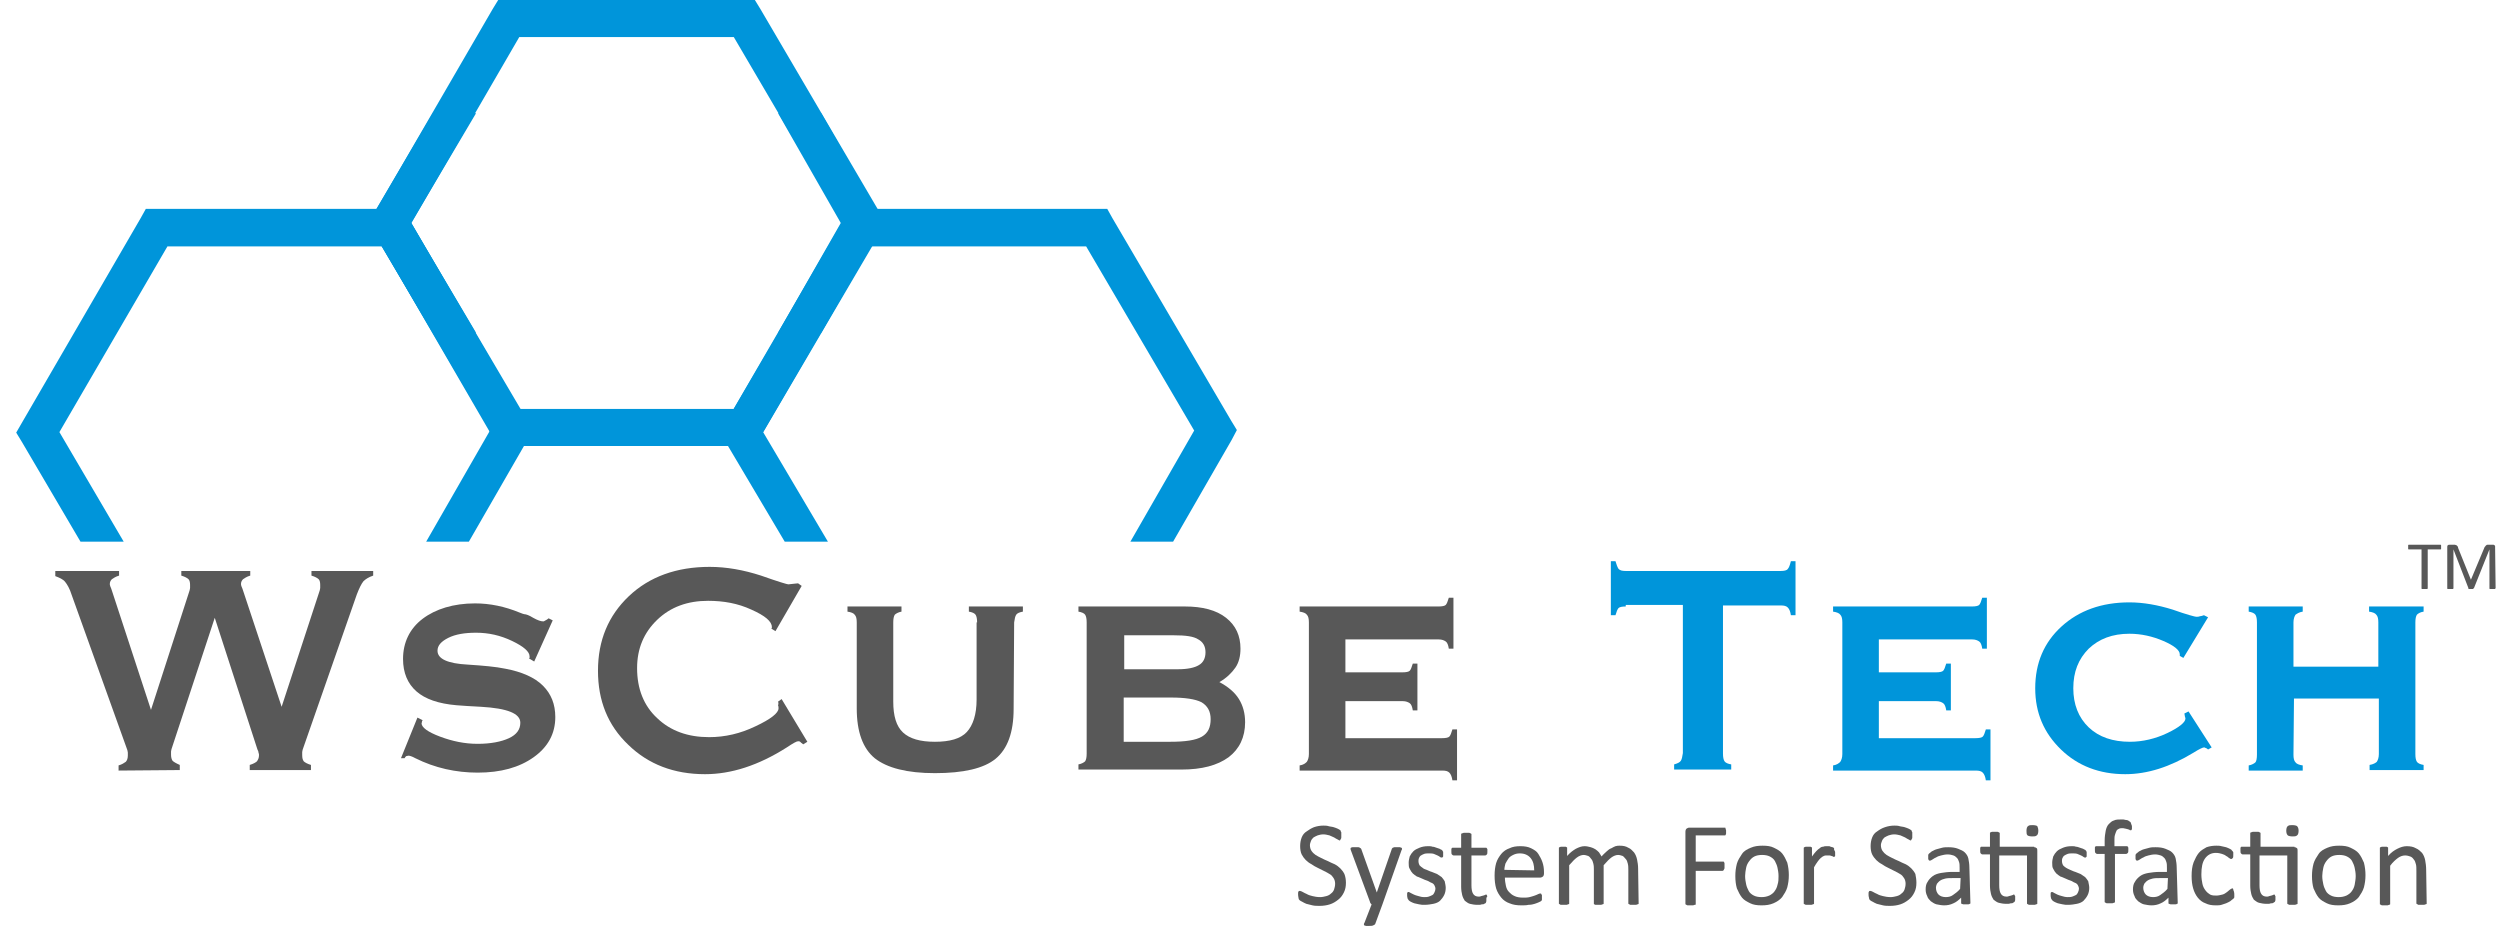 <svg width="135" height="50" viewBox="0 0 135 50" fill="none" xmlns="http://www.w3.org/2000/svg">
<g clip-path="url(#clip0_143_651)">
<path d="M6.403 41.611V41.333C6.597 41.278 6.708 41.194 6.791 41.139C6.847 41.083 6.903 40.972 6.903 40.806C6.903 40.75 6.903 40.694 6.903 40.639C6.903 40.583 6.875 40.528 6.875 40.5L3.875 32.139C3.764 31.778 3.625 31.555 3.514 31.417C3.403 31.278 3.208 31.194 2.986 31.111V30.833H6.43V31.083C6.236 31.139 6.125 31.222 6.041 31.278C5.986 31.333 5.93 31.417 5.93 31.528C5.93 31.555 5.93 31.611 5.958 31.667C5.986 31.722 6.014 31.805 6.041 31.889L8.153 38.333L10.236 31.889C10.236 31.861 10.264 31.805 10.264 31.75C10.264 31.694 10.264 31.639 10.264 31.583C10.264 31.444 10.236 31.333 10.18 31.278C10.125 31.222 9.986 31.139 9.791 31.083V30.833H13.514V31.083C13.319 31.139 13.208 31.222 13.125 31.278C13.069 31.333 13.014 31.417 13.014 31.528C13.014 31.555 13.014 31.611 13.041 31.667C13.069 31.722 13.097 31.805 13.125 31.889L15.208 38.167L17.264 31.889C17.264 31.861 17.291 31.805 17.291 31.75C17.291 31.694 17.291 31.639 17.291 31.583C17.291 31.444 17.264 31.333 17.208 31.278C17.152 31.222 17.014 31.139 16.819 31.083V30.833H20.152V31.083C19.902 31.167 19.736 31.278 19.625 31.389C19.514 31.528 19.402 31.75 19.264 32.111L16.347 40.472C16.347 40.5 16.319 40.556 16.319 40.611C16.319 40.667 16.319 40.722 16.319 40.778C16.319 40.944 16.347 41.028 16.402 41.111C16.458 41.167 16.597 41.25 16.791 41.306V41.583H13.486V41.306C13.68 41.25 13.819 41.167 13.875 41.111C13.93 41.028 13.986 40.944 13.986 40.778C13.986 40.75 13.986 40.694 13.958 40.639C13.958 40.583 13.93 40.528 13.902 40.472L11.597 33.361L9.264 40.444C9.264 40.472 9.236 40.528 9.236 40.583C9.236 40.639 9.236 40.694 9.236 40.75C9.236 40.889 9.264 41 9.319 41.083C9.375 41.139 9.514 41.222 9.708 41.306V41.583L6.403 41.611Z" fill="#585858"/>
<path d="M21.652 40.944L22.541 38.75L22.819 38.889C22.819 38.889 22.819 38.917 22.791 38.944C22.791 39 22.764 39.056 22.764 39.056C22.764 39.278 23.097 39.528 23.764 39.778C24.43 40.028 25.097 40.167 25.791 40.167C26.486 40.167 27.069 40.056 27.486 39.861C27.902 39.667 28.097 39.389 28.097 39.028C28.097 38.528 27.402 38.25 25.986 38.167C25.43 38.139 24.986 38.111 24.652 38.083C23.68 38 22.958 37.75 22.486 37.333C22.014 36.917 21.764 36.333 21.764 35.583C21.764 34.694 22.125 33.944 22.819 33.417C23.514 32.889 24.486 32.583 25.652 32.583C26.458 32.583 27.264 32.75 28.069 33.083C28.208 33.139 28.291 33.167 28.319 33.167C28.402 33.167 28.569 33.222 28.791 33.361C29.041 33.5 29.208 33.556 29.347 33.556C29.375 33.556 29.402 33.528 29.458 33.5C29.514 33.472 29.569 33.444 29.625 33.389L29.847 33.5L28.847 35.722L28.569 35.556C28.569 35.556 28.569 35.528 28.597 35.528C28.597 35.528 28.597 35.5 28.597 35.444C28.597 35.194 28.291 34.917 27.652 34.611C27.014 34.306 26.375 34.167 25.708 34.167C25.097 34.167 24.597 34.25 24.208 34.444C23.819 34.639 23.625 34.861 23.625 35.139C23.625 35.583 24.18 35.833 25.264 35.889C26.097 35.944 26.764 36 27.291 36.111C28.18 36.278 28.875 36.583 29.319 37.028C29.764 37.472 29.986 38.028 29.986 38.722C29.986 39.611 29.597 40.333 28.819 40.889C28.041 41.444 27.041 41.722 25.791 41.722C24.625 41.722 23.486 41.472 22.43 40.944C22.236 40.833 22.097 40.806 22.069 40.806C22.014 40.806 21.958 40.833 21.93 40.833C21.902 40.861 21.875 40.889 21.847 40.944H21.652Z" fill="#585858"/>
<path d="M42.014 37.889L42.208 37.75L43.597 40.056L43.375 40.194C43.291 40.139 43.236 40.083 43.208 40.056C43.18 40.028 43.125 40.028 43.097 40.028C43.014 40.028 42.819 40.139 42.486 40.361C40.958 41.333 39.486 41.806 38.069 41.806C36.403 41.806 35.014 41.278 33.93 40.222C32.819 39.167 32.291 37.833 32.291 36.222C32.291 34.583 32.847 33.25 33.958 32.194C35.069 31.139 36.541 30.611 38.319 30.611C39.236 30.611 40.153 30.778 41.097 31.083C42.041 31.417 42.514 31.555 42.569 31.555C42.653 31.555 42.736 31.528 42.819 31.528C42.903 31.528 42.986 31.5 43.097 31.5L43.291 31.639L41.875 34.083L41.653 33.944C41.653 33.944 41.653 33.917 41.68 33.917C41.68 33.917 41.68 33.889 41.68 33.861C41.68 33.556 41.319 33.25 40.569 32.917C39.847 32.583 39.069 32.444 38.236 32.444C37.125 32.444 36.208 32.778 35.486 33.472C34.764 34.167 34.403 35.028 34.403 36.083C34.403 37.194 34.764 38.111 35.486 38.778C36.208 39.472 37.153 39.806 38.291 39.806C39.153 39.806 39.986 39.611 40.791 39.222C41.625 38.833 42.041 38.5 42.041 38.25C42.041 38.194 42.041 38.139 42.014 38.083C42.041 38.028 42.041 37.944 42.014 37.889Z" fill="#585858"/>
<path d="M52.764 33.611C52.764 33.417 52.736 33.278 52.68 33.194C52.625 33.111 52.486 33.056 52.319 33.028V32.75H55.236V33.028C55.069 33.056 54.93 33.111 54.875 33.194C54.819 33.278 54.791 33.417 54.764 33.611L54.736 38.278C54.736 39.556 54.403 40.444 53.764 40.972C53.125 41.5 52.014 41.75 50.486 41.75C48.986 41.75 47.903 41.472 47.236 40.944C46.597 40.417 46.264 39.528 46.264 38.25V33.611C46.264 33.417 46.236 33.278 46.153 33.194C46.097 33.111 45.958 33.056 45.764 33.028V32.75H48.68V33.028C48.514 33.056 48.375 33.139 48.319 33.194C48.264 33.278 48.236 33.417 48.236 33.611V37.889C48.236 38.667 48.403 39.222 48.764 39.556C49.125 39.889 49.68 40.056 50.486 40.056C51.291 40.056 51.875 39.889 52.208 39.528C52.541 39.167 52.736 38.583 52.736 37.778V33.611H52.764Z" fill="#585858"/>
<path d="M63.986 32.75C64.93 32.75 65.68 32.944 66.208 33.361C66.736 33.778 66.986 34.333 66.986 35.028C66.986 35.417 66.903 35.778 66.708 36.056C66.514 36.333 66.236 36.611 65.847 36.833C66.319 37.083 66.68 37.389 66.903 37.75C67.125 38.111 67.236 38.528 67.236 39C67.236 39.806 66.93 40.444 66.347 40.889C65.736 41.333 64.903 41.556 63.791 41.556H58.236V41.278C58.403 41.25 58.541 41.167 58.597 41.111C58.653 41.028 58.68 40.889 58.68 40.694V33.611C58.68 33.417 58.653 33.278 58.597 33.194C58.541 33.111 58.403 33.056 58.236 33.028V32.75H63.986ZM63.403 34.306H60.708V36.139H63.625C64.125 36.139 64.514 36.056 64.736 35.917C64.986 35.778 65.097 35.528 65.097 35.222C65.097 34.889 64.958 34.667 64.708 34.528C64.458 34.361 64.014 34.306 63.403 34.306ZM63.236 37.667H60.68V40.056H63.18C64.014 40.056 64.569 39.972 64.903 39.778C65.236 39.583 65.375 39.278 65.375 38.833C65.375 38.417 65.208 38.111 64.875 37.917C64.541 37.75 63.986 37.667 63.236 37.667Z" fill="#585858"/>
<path d="M77.68 32.75C77.875 32.75 78.013 32.722 78.069 32.667C78.125 32.611 78.18 32.472 78.236 32.278H78.486V35.028H78.236C78.208 34.833 78.152 34.694 78.069 34.639C77.986 34.583 77.875 34.528 77.68 34.528H72.652V36.306H75.736C75.93 36.306 76.069 36.278 76.125 36.222C76.18 36.167 76.236 36.028 76.291 35.833H76.541V38.361H76.291C76.263 38.167 76.208 38.028 76.125 37.972C76.041 37.917 75.93 37.861 75.736 37.861H72.652V39.861H77.875C78.069 39.861 78.208 39.833 78.263 39.778C78.319 39.722 78.375 39.583 78.43 39.389H78.68V42.139H78.43C78.402 41.944 78.347 41.806 78.263 41.722C78.18 41.639 78.069 41.611 77.875 41.611H70.18V41.333C70.375 41.306 70.486 41.222 70.569 41.139C70.625 41.056 70.68 40.917 70.68 40.722V33.611C70.68 33.417 70.652 33.278 70.569 33.194C70.513 33.111 70.375 33.056 70.18 33.028V32.75H77.68Z" fill="#585858"/>
<path d="M87.791 32.75C87.597 32.75 87.458 32.778 87.403 32.833C87.347 32.889 87.291 33.028 87.236 33.222H86.986V30.305H87.236C87.291 30.5 87.347 30.639 87.403 30.722C87.486 30.805 87.597 30.833 87.791 30.833H96.153C96.347 30.833 96.486 30.805 96.541 30.722C96.597 30.667 96.653 30.528 96.708 30.305H96.958V33.222H96.708C96.68 33.028 96.625 32.889 96.541 32.806C96.458 32.722 96.347 32.694 96.153 32.694H93.041V40.694C93.041 40.889 93.069 41.028 93.125 41.111C93.18 41.194 93.319 41.25 93.486 41.278V41.556H90.403V41.278C90.597 41.222 90.708 41.167 90.764 41.083C90.819 41 90.847 40.861 90.875 40.667V32.667H87.791V32.75Z" fill="#0095DA"/>
<path d="M106.486 32.75C106.68 32.75 106.819 32.722 106.875 32.667C106.93 32.611 106.986 32.472 107.041 32.278H107.291V35.028H107.041C107.014 34.833 106.958 34.694 106.875 34.639C106.791 34.583 106.68 34.528 106.486 34.528H101.458V36.306H104.541C104.736 36.306 104.875 36.278 104.93 36.222C104.986 36.167 105.041 36.028 105.097 35.833H105.347V38.361H105.097C105.069 38.167 105.014 38.028 104.93 37.972C104.847 37.917 104.736 37.861 104.541 37.861H101.458V39.861H106.68C106.875 39.861 107.014 39.833 107.069 39.778C107.125 39.722 107.18 39.583 107.236 39.389H107.486V42.139H107.236C107.208 41.944 107.152 41.806 107.069 41.722C106.986 41.639 106.875 41.611 106.68 41.611H98.986V41.333C99.18 41.306 99.291 41.222 99.375 41.139C99.43 41.056 99.486 40.917 99.486 40.722V33.611C99.486 33.417 99.458 33.278 99.375 33.194C99.319 33.111 99.18 33.056 98.986 33.028V32.75H106.486Z" fill="#0095DA"/>
<path d="M117.902 35.528L117.708 35.417V35.389C117.708 35.389 117.708 35.361 117.708 35.333C117.708 35.111 117.402 34.861 116.819 34.611C116.236 34.361 115.625 34.222 114.986 34.222C114.069 34.222 113.347 34.5 112.791 35.028C112.236 35.583 111.958 36.278 111.958 37.167C111.958 38.028 112.236 38.75 112.791 39.278C113.347 39.806 114.097 40.056 115.013 40.056C115.708 40.056 116.402 39.889 117.041 39.583C117.68 39.278 118.013 39 118.013 38.806C118.013 38.806 118.013 38.75 117.986 38.694C117.986 38.639 117.958 38.583 117.958 38.528L118.18 38.417L119.43 40.361L119.236 40.472C119.18 40.417 119.125 40.389 119.097 40.389C119.069 40.361 119.041 40.361 119.013 40.361C118.958 40.361 118.763 40.444 118.458 40.639C117.18 41.417 115.958 41.806 114.763 41.806C113.375 41.806 112.208 41.361 111.291 40.472C110.375 39.583 109.902 38.5 109.902 37.167C109.902 35.806 110.375 34.694 111.319 33.833C112.263 32.972 113.486 32.528 114.986 32.528C115.736 32.528 116.513 32.667 117.319 32.917C118.097 33.194 118.541 33.306 118.597 33.306C118.652 33.306 118.736 33.306 118.791 33.278C118.847 33.278 118.93 33.25 119.013 33.222L119.236 33.333L117.902 35.528Z" fill="#0095DA"/>
<path d="M123.847 40.75C123.847 40.944 123.875 41.083 123.958 41.167C124.014 41.25 124.152 41.306 124.347 41.333V41.611H121.43V41.333C121.597 41.306 121.736 41.222 121.791 41.167C121.847 41.111 121.875 40.944 121.875 40.75V33.611C121.875 33.417 121.847 33.278 121.791 33.194C121.736 33.111 121.597 33.056 121.43 33.028V32.75H124.347V33.028C124.152 33.056 124.041 33.139 123.958 33.194C123.902 33.278 123.847 33.417 123.847 33.611V36H128.43V33.611C128.43 33.417 128.402 33.278 128.319 33.194C128.264 33.111 128.125 33.056 127.93 33.028V32.75H130.875V33.028C130.68 33.056 130.569 33.139 130.514 33.194C130.458 33.278 130.43 33.417 130.43 33.611V40.722C130.43 40.917 130.458 41.056 130.514 41.139C130.569 41.222 130.708 41.278 130.875 41.306V41.583H127.958V41.306C128.152 41.278 128.291 41.194 128.347 41.139C128.402 41.056 128.458 40.917 128.458 40.722V37.722H123.875L123.847 40.75Z" fill="#0095DA"/>
<path d="M72.68 47.667C72.68 47.861 72.652 48.028 72.569 48.194C72.486 48.361 72.402 48.472 72.263 48.583C72.124 48.694 71.986 48.778 71.819 48.833C71.652 48.889 71.458 48.917 71.263 48.917C71.124 48.917 70.986 48.917 70.874 48.889C70.763 48.861 70.652 48.833 70.541 48.806C70.458 48.778 70.374 48.722 70.319 48.694C70.263 48.667 70.208 48.639 70.18 48.611C70.152 48.583 70.124 48.556 70.124 48.5C70.124 48.472 70.097 48.417 70.097 48.333C70.097 48.278 70.097 48.25 70.097 48.222C70.097 48.194 70.097 48.167 70.124 48.139C70.124 48.111 70.152 48.111 70.152 48.111C70.152 48.111 70.18 48.111 70.208 48.111C70.236 48.111 70.291 48.139 70.347 48.167C70.402 48.194 70.486 48.25 70.569 48.278C70.652 48.333 70.763 48.361 70.874 48.389C70.986 48.417 71.124 48.444 71.291 48.444C71.402 48.444 71.513 48.417 71.624 48.389C71.736 48.361 71.819 48.306 71.874 48.25C71.958 48.194 72.013 48.111 72.041 48.028C72.069 47.944 72.097 47.833 72.097 47.722C72.097 47.611 72.069 47.5 72.013 47.417C71.958 47.333 71.902 47.25 71.791 47.194C71.708 47.139 71.597 47.083 71.486 47.028C71.374 46.972 71.263 46.917 71.152 46.861C71.041 46.806 70.93 46.75 70.819 46.667C70.708 46.611 70.597 46.528 70.513 46.444C70.43 46.361 70.347 46.25 70.291 46.139C70.236 46.028 70.208 45.861 70.208 45.694C70.208 45.528 70.236 45.361 70.291 45.222C70.347 45.083 70.43 44.972 70.569 44.889C70.68 44.806 70.819 44.722 70.958 44.667C71.124 44.611 71.291 44.583 71.458 44.583C71.541 44.583 71.652 44.583 71.736 44.611C71.819 44.639 71.93 44.639 72.013 44.667C72.097 44.694 72.18 44.722 72.236 44.75C72.291 44.778 72.347 44.806 72.374 44.833C72.402 44.861 72.402 44.861 72.402 44.889C72.402 44.889 72.402 44.917 72.43 44.944C72.43 44.972 72.43 44.972 72.43 45C72.43 45.028 72.43 45.056 72.43 45.111C72.43 45.139 72.43 45.194 72.43 45.222C72.43 45.25 72.43 45.278 72.402 45.306C72.402 45.333 72.374 45.333 72.374 45.361L72.347 45.389C72.319 45.389 72.291 45.361 72.236 45.333C72.18 45.306 72.124 45.278 72.041 45.222C71.958 45.194 71.874 45.139 71.791 45.111C71.68 45.083 71.569 45.056 71.458 45.056C71.347 45.056 71.236 45.083 71.152 45.111C71.069 45.139 70.986 45.194 70.93 45.222C70.874 45.278 70.819 45.333 70.791 45.417C70.763 45.5 70.736 45.556 70.736 45.639C70.736 45.75 70.763 45.861 70.819 45.944C70.874 46.028 70.958 46.111 71.041 46.167C71.124 46.222 71.236 46.278 71.347 46.333C71.458 46.389 71.569 46.444 71.708 46.5C71.819 46.556 71.93 46.611 72.069 46.667C72.18 46.722 72.291 46.806 72.374 46.889C72.458 46.972 72.541 47.083 72.597 47.194C72.652 47.333 72.68 47.5 72.68 47.667Z" fill="#585858"/>
<path d="M74.652 48.833L74.263 49.889C74.263 49.917 74.208 49.944 74.152 49.972C74.097 50 74.013 50 73.902 50C73.847 50 73.791 50 73.763 50C73.736 50 73.708 49.972 73.68 49.972C73.652 49.972 73.652 49.944 73.652 49.917C73.652 49.889 73.652 49.861 73.68 49.833L74.069 48.833C74.041 48.833 74.041 48.806 74.013 48.778C73.986 48.75 73.986 48.75 73.986 48.722L72.958 45.944C72.93 45.889 72.93 45.861 72.93 45.833C72.93 45.806 72.93 45.778 72.958 45.778C72.986 45.75 73.013 45.75 73.041 45.75C73.069 45.75 73.125 45.75 73.208 45.75C73.291 45.75 73.319 45.75 73.347 45.75C73.375 45.75 73.402 45.75 73.43 45.778C73.458 45.806 73.458 45.806 73.486 45.806C73.486 45.833 73.513 45.833 73.513 45.861L74.347 48.194L75.152 45.861C75.152 45.833 75.18 45.806 75.208 45.778C75.236 45.778 75.263 45.75 75.291 45.75C75.319 45.75 75.375 45.75 75.458 45.75C75.513 45.75 75.569 45.75 75.597 45.75C75.625 45.75 75.652 45.778 75.68 45.778C75.708 45.806 75.708 45.806 75.708 45.833C75.708 45.861 75.708 45.889 75.68 45.917L74.652 48.833Z" fill="#585858"/>
<path d="M78.069 47.944C78.069 48.083 78.041 48.222 77.985 48.333C77.93 48.444 77.847 48.556 77.763 48.639C77.68 48.722 77.541 48.778 77.402 48.806C77.263 48.833 77.097 48.861 76.93 48.861C76.819 48.861 76.735 48.861 76.624 48.833C76.541 48.806 76.458 48.806 76.374 48.778C76.291 48.75 76.235 48.722 76.18 48.694C76.124 48.667 76.097 48.639 76.069 48.611C76.041 48.583 76.041 48.556 76.013 48.528C76.013 48.5 75.985 48.444 75.985 48.361C75.985 48.333 75.985 48.278 75.985 48.25C75.985 48.222 75.985 48.194 76.013 48.194C76.013 48.167 76.041 48.167 76.041 48.167H76.069C76.097 48.167 76.124 48.194 76.18 48.222C76.235 48.25 76.291 48.278 76.347 48.306C76.402 48.333 76.485 48.361 76.597 48.389C76.68 48.417 76.791 48.444 76.902 48.444C76.985 48.444 77.069 48.444 77.152 48.417C77.235 48.389 77.291 48.361 77.347 48.333C77.402 48.306 77.43 48.25 77.458 48.194C77.485 48.139 77.513 48.056 77.513 48C77.513 47.917 77.485 47.861 77.458 47.806C77.43 47.75 77.374 47.694 77.291 47.667C77.208 47.639 77.152 47.583 77.069 47.556C76.985 47.528 76.902 47.5 76.791 47.444C76.708 47.417 76.624 47.361 76.513 47.333C76.43 47.278 76.347 47.222 76.291 47.167C76.235 47.111 76.18 47.028 76.124 46.917C76.069 46.833 76.069 46.722 76.069 46.583C76.069 46.472 76.097 46.361 76.124 46.25C76.18 46.139 76.235 46.056 76.319 45.972C76.402 45.889 76.513 45.833 76.652 45.778C76.791 45.722 76.93 45.694 77.124 45.694C77.208 45.694 77.291 45.694 77.347 45.722C77.43 45.722 77.485 45.75 77.569 45.778C77.624 45.806 77.68 45.806 77.735 45.833C77.791 45.861 77.819 45.889 77.847 45.889C77.874 45.917 77.874 45.917 77.902 45.944C77.902 45.944 77.902 45.972 77.93 46C77.93 46.028 77.93 46.028 77.93 46.056C77.93 46.083 77.93 46.111 77.93 46.139C77.93 46.167 77.93 46.194 77.93 46.222C77.93 46.25 77.93 46.278 77.902 46.278C77.902 46.306 77.874 46.306 77.874 46.306H77.847C77.819 46.306 77.791 46.306 77.763 46.278C77.735 46.25 77.68 46.222 77.624 46.194C77.569 46.167 77.485 46.139 77.43 46.111C77.347 46.083 77.263 46.083 77.152 46.083C77.069 46.083 76.985 46.083 76.902 46.111C76.847 46.139 76.763 46.167 76.735 46.194C76.68 46.222 76.652 46.278 76.624 46.333C76.597 46.389 76.597 46.444 76.597 46.5C76.597 46.583 76.624 46.667 76.652 46.722C76.708 46.778 76.763 46.833 76.819 46.861C76.874 46.917 76.958 46.944 77.041 46.972C77.124 47 77.208 47.056 77.319 47.083C77.402 47.111 77.513 47.167 77.597 47.194C77.68 47.25 77.763 47.306 77.847 47.361C77.902 47.417 77.958 47.5 78.013 47.583C78.041 47.722 78.069 47.833 78.069 47.944Z" fill="#585858"/>
<path d="M80.263 48.528C80.263 48.583 80.263 48.639 80.263 48.667C80.263 48.694 80.236 48.722 80.236 48.75C80.236 48.778 80.18 48.778 80.152 48.806C80.124 48.833 80.069 48.833 80.041 48.833C79.986 48.833 79.958 48.861 79.902 48.861C79.847 48.861 79.791 48.861 79.763 48.861C79.624 48.861 79.486 48.833 79.374 48.806C79.263 48.778 79.18 48.694 79.097 48.639C79.041 48.556 78.986 48.444 78.958 48.333C78.93 48.222 78.902 48.056 78.902 47.889V46.194H78.486C78.458 46.194 78.43 46.167 78.402 46.139C78.374 46.111 78.374 46.056 78.374 45.972C78.374 45.944 78.374 45.889 78.374 45.861C78.374 45.833 78.374 45.806 78.402 45.806C78.402 45.778 78.43 45.778 78.43 45.778C78.43 45.778 78.458 45.778 78.486 45.778H78.902V45.083C78.902 45.056 78.902 45.056 78.902 45.028C78.902 45.028 78.93 45 78.958 45C78.986 45 79.013 44.972 79.041 44.972C79.069 44.972 79.124 44.972 79.18 44.972C79.236 44.972 79.291 44.972 79.319 44.972C79.347 44.972 79.374 44.972 79.402 45C79.43 45 79.43 45.028 79.458 45.028C79.458 45.028 79.458 45.056 79.458 45.083V45.778H80.208C80.236 45.778 80.236 45.778 80.263 45.778L80.291 45.806C80.291 45.833 80.319 45.833 80.319 45.861C80.319 45.889 80.319 45.917 80.319 45.972C80.319 46.056 80.319 46.111 80.291 46.139C80.263 46.167 80.236 46.194 80.208 46.194H79.458V47.806C79.458 48 79.486 48.167 79.541 48.25C79.597 48.361 79.708 48.417 79.847 48.417C79.902 48.417 79.93 48.417 79.986 48.389C80.013 48.389 80.069 48.361 80.097 48.361C80.124 48.361 80.152 48.333 80.18 48.333C80.208 48.333 80.208 48.306 80.236 48.306H80.263L80.291 48.333C80.291 48.361 80.291 48.361 80.319 48.389C80.263 48.472 80.263 48.5 80.263 48.528Z" fill="#585858"/>
<path d="M83.375 47.167C83.375 47.25 83.347 47.306 83.319 47.333C83.264 47.361 83.236 47.389 83.18 47.389H81.264C81.264 47.556 81.291 47.694 81.319 47.833C81.347 47.972 81.403 48.083 81.486 48.167C81.569 48.25 81.653 48.333 81.791 48.389C81.903 48.444 82.069 48.472 82.236 48.472C82.375 48.472 82.486 48.472 82.597 48.444C82.708 48.417 82.791 48.389 82.875 48.361C82.958 48.333 83.014 48.306 83.069 48.278C83.125 48.25 83.153 48.25 83.18 48.25C83.208 48.25 83.208 48.25 83.208 48.25L83.236 48.278C83.236 48.306 83.236 48.306 83.264 48.333C83.264 48.361 83.264 48.389 83.264 48.444C83.264 48.472 83.264 48.5 83.264 48.528C83.264 48.556 83.264 48.556 83.264 48.583C83.264 48.611 83.264 48.611 83.236 48.639L83.208 48.667C83.208 48.667 83.153 48.694 83.097 48.722C83.041 48.75 82.958 48.778 82.875 48.806C82.791 48.833 82.68 48.861 82.541 48.861C82.43 48.889 82.291 48.889 82.153 48.889C81.903 48.889 81.708 48.861 81.514 48.778C81.347 48.722 81.18 48.611 81.069 48.472C80.958 48.333 80.847 48.167 80.791 47.972C80.736 47.778 80.708 47.556 80.708 47.278C80.708 47.028 80.736 46.806 80.791 46.611C80.847 46.417 80.958 46.25 81.069 46.111C81.18 45.972 81.347 45.861 81.514 45.806C81.68 45.722 81.875 45.694 82.097 45.694C82.319 45.694 82.514 45.722 82.68 45.806C82.847 45.889 82.986 45.972 83.069 46.111C83.153 46.25 83.236 46.389 83.291 46.556C83.347 46.722 83.375 46.889 83.375 47.083V47.167ZM82.847 47C82.847 46.722 82.791 46.5 82.653 46.333C82.514 46.167 82.319 46.083 82.069 46.083C81.93 46.083 81.819 46.111 81.708 46.167C81.597 46.222 81.514 46.278 81.458 46.361C81.403 46.444 81.347 46.528 81.291 46.639C81.264 46.75 81.236 46.861 81.236 46.972L82.847 47Z" fill="#585858"/>
<path d="M88.486 48.75C88.486 48.778 88.486 48.778 88.486 48.806C88.486 48.806 88.458 48.833 88.43 48.833C88.402 48.833 88.375 48.861 88.347 48.861C88.319 48.861 88.263 48.861 88.208 48.861C88.152 48.861 88.097 48.861 88.069 48.861C88.041 48.861 88.013 48.861 87.986 48.833C87.958 48.833 87.958 48.806 87.93 48.806C87.93 48.806 87.93 48.778 87.93 48.75V46.972C87.93 46.861 87.93 46.75 87.902 46.639C87.875 46.528 87.847 46.444 87.791 46.389C87.736 46.333 87.68 46.25 87.625 46.222C87.541 46.194 87.458 46.167 87.375 46.167C87.263 46.167 87.125 46.222 87.013 46.306C86.902 46.389 86.763 46.528 86.597 46.722V48.75C86.597 48.778 86.597 48.778 86.597 48.806C86.597 48.806 86.569 48.833 86.541 48.833C86.513 48.833 86.486 48.861 86.458 48.861C86.43 48.861 86.375 48.861 86.319 48.861C86.263 48.861 86.236 48.861 86.18 48.861C86.152 48.861 86.125 48.861 86.097 48.833C86.069 48.833 86.069 48.806 86.069 48.806C86.069 48.806 86.069 48.778 86.069 48.75V46.972C86.069 46.861 86.069 46.75 86.041 46.639C86.013 46.528 85.986 46.444 85.93 46.389C85.875 46.306 85.819 46.25 85.763 46.222C85.68 46.194 85.597 46.167 85.513 46.167C85.402 46.167 85.263 46.222 85.152 46.306C85.041 46.389 84.902 46.528 84.736 46.722V48.75C84.736 48.778 84.736 48.778 84.736 48.806C84.736 48.806 84.708 48.833 84.68 48.833C84.652 48.833 84.625 48.861 84.597 48.861C84.569 48.861 84.513 48.861 84.458 48.861C84.402 48.861 84.375 48.861 84.319 48.861C84.263 48.861 84.263 48.861 84.236 48.833C84.208 48.833 84.208 48.806 84.18 48.806C84.18 48.806 84.18 48.778 84.18 48.75V45.833C84.18 45.806 84.18 45.806 84.18 45.778L84.208 45.75C84.236 45.75 84.263 45.722 84.291 45.722C84.319 45.722 84.375 45.722 84.402 45.722C84.458 45.722 84.486 45.722 84.513 45.722C84.541 45.722 84.569 45.722 84.597 45.75C84.625 45.75 84.625 45.778 84.625 45.778C84.625 45.778 84.625 45.806 84.625 45.833V46.222C84.791 46.028 84.958 45.917 85.097 45.833C85.263 45.75 85.402 45.694 85.569 45.694C85.68 45.694 85.791 45.722 85.902 45.75C85.986 45.778 86.069 45.806 86.152 45.861C86.236 45.917 86.291 45.972 86.347 46.028C86.402 46.111 86.43 46.167 86.486 46.25C86.569 46.139 86.68 46.056 86.763 45.972C86.847 45.889 86.93 45.833 87.013 45.806C87.097 45.75 87.18 45.722 87.236 45.694C87.319 45.667 87.402 45.667 87.458 45.667C87.652 45.667 87.791 45.694 87.93 45.778C88.069 45.833 88.152 45.944 88.236 46.028C88.319 46.139 88.375 46.278 88.402 46.417C88.43 46.556 88.458 46.722 88.458 46.889L88.486 48.75Z" fill="#585858"/>
<path d="M93.208 44.889C93.208 44.917 93.208 44.972 93.208 45C93.208 45.028 93.208 45.056 93.18 45.083C93.18 45.111 93.152 45.111 93.152 45.111C93.152 45.111 93.124 45.111 93.097 45.111H91.569V46.528H93.013C93.041 46.528 93.041 46.528 93.069 46.528C93.097 46.528 93.097 46.556 93.097 46.556C93.097 46.556 93.124 46.583 93.124 46.639C93.124 46.667 93.124 46.694 93.124 46.75C93.124 46.778 93.124 46.833 93.124 46.861C93.124 46.889 93.124 46.917 93.097 46.944C93.097 46.972 93.069 46.972 93.069 47C93.069 47 93.041 47.028 93.013 47.028H91.569V48.778C91.569 48.806 91.569 48.806 91.569 48.833C91.569 48.861 91.541 48.861 91.513 48.861C91.485 48.861 91.458 48.889 91.43 48.889C91.402 48.889 91.347 48.889 91.291 48.889C91.235 48.889 91.208 48.889 91.152 48.889C91.124 48.889 91.097 48.889 91.069 48.861C91.041 48.861 91.041 48.833 91.013 48.833C91.013 48.806 91.013 48.806 91.013 48.778V44.917C91.013 44.833 91.041 44.778 91.069 44.75C91.124 44.722 91.152 44.694 91.208 44.694H93.097C93.124 44.694 93.124 44.694 93.152 44.694C93.18 44.694 93.18 44.722 93.18 44.75C93.18 44.778 93.208 44.806 93.208 44.833C93.208 44.806 93.208 44.861 93.208 44.889Z" fill="#585858"/>
<path d="M96.597 47.25C96.597 47.5 96.569 47.694 96.513 47.917C96.458 48.111 96.347 48.278 96.236 48.444C96.125 48.583 95.958 48.694 95.764 48.778C95.569 48.861 95.375 48.889 95.125 48.889C94.875 48.889 94.68 48.861 94.514 48.778C94.347 48.694 94.18 48.611 94.069 48.472C93.958 48.333 93.875 48.167 93.791 47.972C93.736 47.778 93.708 47.556 93.708 47.306C93.708 47.056 93.736 46.861 93.791 46.639C93.847 46.444 93.958 46.278 94.069 46.111C94.18 45.944 94.347 45.861 94.541 45.778C94.736 45.694 94.93 45.667 95.18 45.667C95.43 45.667 95.625 45.694 95.791 45.778C95.958 45.861 96.125 45.944 96.236 46.083C96.347 46.222 96.43 46.389 96.513 46.583C96.569 46.806 96.597 47.028 96.597 47.25ZM96.041 47.306C96.041 47.139 96.014 47 95.986 46.861C95.958 46.722 95.902 46.611 95.847 46.5C95.791 46.389 95.68 46.306 95.569 46.25C95.458 46.194 95.319 46.167 95.152 46.167C94.986 46.167 94.847 46.194 94.736 46.25C94.625 46.306 94.541 46.389 94.458 46.5C94.375 46.611 94.319 46.722 94.291 46.861C94.264 47 94.236 47.167 94.236 47.306C94.236 47.472 94.264 47.611 94.291 47.75C94.319 47.889 94.375 48 94.43 48.111C94.486 48.222 94.597 48.306 94.708 48.361C94.819 48.417 94.958 48.444 95.125 48.444C95.291 48.444 95.402 48.417 95.541 48.361C95.652 48.306 95.763 48.222 95.819 48.139C95.902 48.028 95.958 47.917 95.986 47.778C96.041 47.611 96.041 47.472 96.041 47.306Z" fill="#585858"/>
<path d="M99.097 46.028C99.097 46.083 99.097 46.111 99.097 46.139C99.097 46.167 99.097 46.194 99.097 46.222C99.097 46.25 99.069 46.25 99.069 46.25L99.041 46.278C99.013 46.278 99.013 46.278 98.986 46.25C98.958 46.25 98.93 46.222 98.902 46.222C98.875 46.222 98.847 46.194 98.791 46.194C98.763 46.194 98.708 46.194 98.652 46.194C98.597 46.194 98.541 46.194 98.486 46.222C98.43 46.25 98.375 46.278 98.319 46.333C98.263 46.389 98.208 46.444 98.152 46.528C98.097 46.611 98.013 46.722 97.958 46.833V48.75C97.958 48.778 97.958 48.778 97.958 48.806C97.958 48.806 97.93 48.833 97.902 48.833C97.875 48.833 97.847 48.861 97.819 48.861C97.791 48.861 97.736 48.861 97.68 48.861C97.625 48.861 97.597 48.861 97.541 48.861C97.513 48.861 97.486 48.861 97.458 48.833C97.43 48.833 97.43 48.806 97.402 48.806C97.402 48.806 97.402 48.778 97.402 48.75V45.833C97.402 45.806 97.402 45.806 97.402 45.778L97.43 45.75C97.458 45.75 97.486 45.722 97.513 45.722C97.541 45.722 97.597 45.722 97.625 45.722C97.68 45.722 97.708 45.722 97.736 45.722C97.763 45.722 97.791 45.722 97.819 45.75C97.847 45.75 97.847 45.778 97.847 45.778C97.847 45.778 97.847 45.806 97.847 45.833V46.25C97.93 46.139 98.013 46.028 98.069 45.972C98.152 45.889 98.208 45.833 98.263 45.806C98.319 45.75 98.375 45.722 98.458 45.722C98.513 45.694 98.569 45.694 98.652 45.694C98.68 45.694 98.708 45.694 98.736 45.694C98.763 45.694 98.819 45.694 98.847 45.722C98.875 45.722 98.93 45.75 98.958 45.75C98.986 45.75 99.013 45.778 99.013 45.778L99.041 45.806V45.833C99.041 45.861 99.041 45.861 99.041 45.889C99.069 45.944 99.097 45.972 99.097 46.028Z" fill="#585858"/>
<path d="M103.486 47.667C103.486 47.861 103.458 48.028 103.375 48.194C103.291 48.361 103.208 48.472 103.069 48.583C102.93 48.694 102.791 48.778 102.625 48.833C102.458 48.889 102.263 48.917 102.069 48.917C101.93 48.917 101.791 48.917 101.68 48.889C101.569 48.861 101.458 48.833 101.347 48.806C101.263 48.778 101.18 48.722 101.125 48.694C101.069 48.667 101.013 48.639 100.986 48.611C100.958 48.583 100.93 48.556 100.93 48.5C100.93 48.472 100.902 48.417 100.902 48.333C100.902 48.278 100.902 48.25 100.902 48.222C100.902 48.194 100.902 48.167 100.93 48.139C100.93 48.111 100.958 48.111 100.958 48.111C100.958 48.111 100.986 48.111 101.013 48.111C101.041 48.111 101.097 48.139 101.152 48.167C101.208 48.194 101.291 48.25 101.375 48.278C101.458 48.333 101.569 48.361 101.68 48.389C101.791 48.417 101.93 48.444 102.097 48.444C102.208 48.444 102.319 48.417 102.43 48.389C102.541 48.361 102.625 48.306 102.68 48.25C102.763 48.194 102.819 48.111 102.847 48.028C102.875 47.944 102.902 47.833 102.902 47.722C102.902 47.611 102.875 47.5 102.819 47.417C102.763 47.333 102.708 47.25 102.597 47.194C102.513 47.139 102.402 47.083 102.291 47.028C102.18 46.972 102.069 46.917 101.958 46.861C101.847 46.806 101.736 46.75 101.625 46.667C101.513 46.611 101.402 46.528 101.319 46.444C101.236 46.361 101.152 46.25 101.097 46.139C101.041 46.028 101.013 45.861 101.013 45.694C101.013 45.528 101.041 45.361 101.097 45.222C101.152 45.083 101.236 44.972 101.375 44.889C101.486 44.806 101.625 44.722 101.791 44.667C101.958 44.611 102.125 44.583 102.291 44.583C102.375 44.583 102.486 44.583 102.569 44.611C102.652 44.639 102.763 44.639 102.847 44.667C102.93 44.694 103.013 44.722 103.069 44.75C103.125 44.778 103.18 44.806 103.208 44.833C103.236 44.861 103.236 44.861 103.236 44.889C103.236 44.889 103.236 44.917 103.263 44.944C103.263 44.972 103.263 44.972 103.263 45C103.263 45.028 103.263 45.056 103.263 45.111C103.263 45.139 103.263 45.194 103.263 45.222C103.263 45.25 103.263 45.278 103.236 45.306C103.236 45.333 103.208 45.333 103.208 45.361L103.18 45.389C103.152 45.389 103.125 45.361 103.069 45.333C103.013 45.306 102.958 45.278 102.875 45.222C102.791 45.194 102.708 45.139 102.625 45.111C102.513 45.083 102.402 45.056 102.291 45.056C102.18 45.056 102.069 45.083 101.986 45.111C101.902 45.139 101.819 45.194 101.763 45.222C101.708 45.278 101.652 45.333 101.625 45.417C101.597 45.5 101.569 45.556 101.569 45.639C101.569 45.75 101.597 45.861 101.652 45.944C101.708 46.028 101.791 46.111 101.875 46.167C101.958 46.222 102.069 46.278 102.18 46.333C102.291 46.389 102.402 46.444 102.541 46.5C102.652 46.556 102.763 46.611 102.902 46.667C103.013 46.722 103.125 46.806 103.208 46.889C103.291 46.972 103.375 47.083 103.43 47.194C103.458 47.333 103.486 47.5 103.486 47.667Z" fill="#585858"/>
<path d="M106.402 48.75C106.402 48.778 106.402 48.806 106.374 48.806C106.346 48.806 106.346 48.833 106.291 48.833C106.235 48.833 106.208 48.833 106.152 48.833C106.096 48.833 106.041 48.833 106.013 48.833C105.985 48.833 105.958 48.806 105.93 48.806C105.902 48.806 105.902 48.778 105.902 48.75V48.472C105.763 48.611 105.624 48.722 105.485 48.778C105.319 48.861 105.152 48.889 104.985 48.889C104.846 48.889 104.708 48.861 104.569 48.833C104.458 48.806 104.346 48.722 104.263 48.667C104.18 48.583 104.096 48.5 104.069 48.389C104.013 48.278 103.985 48.167 103.985 48.028C103.985 47.861 104.013 47.722 104.096 47.611C104.152 47.5 104.263 47.389 104.374 47.306C104.485 47.222 104.652 47.167 104.819 47.139C104.985 47.111 105.208 47.083 105.43 47.083H105.819V46.861C105.819 46.75 105.819 46.639 105.791 46.556C105.763 46.472 105.735 46.389 105.68 46.333C105.624 46.278 105.569 46.222 105.485 46.194C105.402 46.167 105.291 46.139 105.18 46.139C105.041 46.139 104.93 46.167 104.819 46.194C104.708 46.222 104.624 46.25 104.541 46.306C104.458 46.333 104.402 46.389 104.346 46.417C104.291 46.444 104.263 46.472 104.235 46.472C104.208 46.472 104.208 46.472 104.18 46.472L104.152 46.444C104.152 46.417 104.124 46.417 104.124 46.389C104.124 46.361 104.124 46.333 104.124 46.306C104.124 46.25 104.124 46.222 104.124 46.167C104.124 46.139 104.152 46.111 104.18 46.083C104.208 46.056 104.263 46.028 104.319 45.972C104.402 45.944 104.458 45.889 104.569 45.861C104.652 45.833 104.763 45.806 104.874 45.778C104.985 45.75 105.096 45.75 105.208 45.75C105.43 45.75 105.596 45.778 105.735 45.833C105.874 45.889 106.013 45.944 106.096 46.028C106.18 46.111 106.263 46.222 106.291 46.361C106.319 46.5 106.346 46.667 106.346 46.833L106.402 48.75ZM105.874 47.417H105.43C105.291 47.417 105.152 47.417 105.041 47.444C104.93 47.472 104.846 47.5 104.763 47.556C104.68 47.611 104.652 47.667 104.596 47.722C104.569 47.778 104.541 47.861 104.541 47.944C104.541 48.083 104.596 48.222 104.68 48.306C104.763 48.389 104.902 48.444 105.069 48.444C105.208 48.444 105.346 48.417 105.458 48.333C105.569 48.25 105.708 48.167 105.846 48L105.874 47.417Z" fill="#585858"/>
<path d="M109.847 45.75C109.902 45.75 109.958 45.778 109.986 45.806C110.014 45.833 110.014 45.889 110.014 45.944V48.75C110.014 48.778 110.014 48.778 110.014 48.806C110.014 48.806 109.986 48.833 109.958 48.833C109.93 48.833 109.902 48.861 109.875 48.861C109.847 48.861 109.791 48.861 109.736 48.861C109.68 48.861 109.625 48.861 109.597 48.861C109.569 48.861 109.541 48.861 109.514 48.833C109.486 48.833 109.486 48.806 109.458 48.806C109.458 48.806 109.458 48.778 109.458 48.75V46.194H107.958V47.806C107.958 48 107.986 48.167 108.041 48.25C108.097 48.361 108.208 48.417 108.347 48.417C108.402 48.417 108.43 48.417 108.486 48.389C108.514 48.389 108.569 48.361 108.597 48.361C108.625 48.361 108.652 48.333 108.68 48.333C108.708 48.333 108.708 48.306 108.736 48.306H108.764L108.791 48.333C108.791 48.361 108.791 48.361 108.819 48.389C108.819 48.417 108.819 48.444 108.819 48.472C108.819 48.528 108.819 48.583 108.819 48.611C108.819 48.639 108.791 48.667 108.791 48.694C108.764 48.722 108.736 48.722 108.708 48.75C108.68 48.778 108.625 48.778 108.597 48.778C108.541 48.778 108.514 48.806 108.458 48.806C108.402 48.806 108.347 48.806 108.319 48.806C108.18 48.806 108.041 48.778 107.93 48.75C107.819 48.722 107.736 48.639 107.652 48.583C107.597 48.5 107.541 48.389 107.514 48.278C107.486 48.167 107.458 48 107.458 47.833V46.139H107.041C107.014 46.139 106.986 46.111 106.958 46.083C106.93 46.056 106.93 46 106.93 45.917C106.93 45.889 106.93 45.833 106.93 45.806C106.93 45.778 106.93 45.75 106.958 45.75C106.958 45.722 106.986 45.722 106.986 45.722C107.014 45.722 107.014 45.722 107.041 45.722H107.458V45.028C107.458 45 107.458 45 107.458 44.972L107.486 44.944C107.514 44.944 107.541 44.917 107.569 44.917C107.597 44.917 107.652 44.917 107.708 44.917C107.764 44.917 107.819 44.917 107.847 44.917C107.875 44.917 107.902 44.917 107.93 44.944C107.958 44.944 107.958 44.972 107.986 44.972C107.986 44.972 107.986 45 107.986 45.028V45.722H109.847V45.75ZM110.069 44.861C110.069 44.972 110.041 45.083 109.986 45.111C109.93 45.167 109.847 45.167 109.736 45.167C109.625 45.167 109.514 45.139 109.486 45.111C109.43 45.056 109.43 44.972 109.43 44.861C109.43 44.75 109.458 44.639 109.514 44.611C109.569 44.556 109.652 44.556 109.764 44.556C109.875 44.556 109.986 44.583 110.014 44.611C110.041 44.667 110.069 44.75 110.069 44.861Z" fill="#585858"/>
<path d="M112.819 47.944C112.819 48.083 112.791 48.222 112.735 48.333C112.68 48.444 112.596 48.556 112.513 48.639C112.43 48.722 112.291 48.778 112.152 48.806C112.013 48.833 111.846 48.861 111.68 48.861C111.569 48.861 111.485 48.861 111.374 48.833C111.291 48.806 111.208 48.806 111.124 48.778C111.041 48.75 110.985 48.722 110.93 48.694C110.874 48.667 110.846 48.639 110.819 48.611C110.791 48.583 110.791 48.556 110.763 48.528C110.763 48.5 110.735 48.444 110.735 48.361C110.735 48.333 110.735 48.278 110.735 48.25C110.735 48.222 110.735 48.194 110.763 48.194C110.763 48.167 110.791 48.167 110.791 48.167H110.819C110.846 48.167 110.874 48.194 110.93 48.222C110.985 48.25 111.041 48.278 111.096 48.306C111.152 48.333 111.235 48.361 111.346 48.389C111.43 48.417 111.541 48.444 111.652 48.444C111.735 48.444 111.819 48.444 111.902 48.417C111.985 48.389 112.041 48.361 112.096 48.333C112.152 48.306 112.18 48.25 112.208 48.194C112.235 48.139 112.263 48.056 112.263 48C112.263 47.917 112.235 47.861 112.208 47.806C112.18 47.75 112.124 47.694 112.041 47.667C111.958 47.639 111.902 47.583 111.819 47.556C111.735 47.528 111.652 47.5 111.541 47.444C111.458 47.417 111.374 47.361 111.263 47.333C111.18 47.278 111.096 47.222 111.041 47.167C110.985 47.111 110.93 47.028 110.874 46.917C110.819 46.833 110.819 46.722 110.819 46.583C110.819 46.472 110.846 46.361 110.874 46.25C110.93 46.139 110.985 46.056 111.069 45.972C111.152 45.889 111.263 45.833 111.402 45.778C111.541 45.722 111.68 45.694 111.874 45.694C111.958 45.694 112.041 45.694 112.096 45.722C112.18 45.722 112.235 45.75 112.319 45.778C112.374 45.806 112.43 45.806 112.485 45.833C112.541 45.861 112.569 45.889 112.596 45.889C112.624 45.917 112.624 45.917 112.652 45.944C112.652 45.944 112.652 45.972 112.68 46C112.68 46.028 112.68 46.028 112.68 46.056C112.68 46.083 112.68 46.111 112.68 46.139C112.68 46.167 112.68 46.194 112.68 46.222C112.68 46.25 112.68 46.278 112.652 46.278C112.652 46.306 112.624 46.306 112.624 46.306H112.596C112.569 46.306 112.541 46.306 112.513 46.278C112.485 46.25 112.43 46.222 112.374 46.194C112.319 46.167 112.235 46.139 112.18 46.111C112.096 46.083 112.013 46.083 111.902 46.083C111.819 46.083 111.735 46.083 111.652 46.111C111.596 46.139 111.513 46.167 111.485 46.194C111.43 46.222 111.402 46.278 111.374 46.333C111.346 46.389 111.346 46.444 111.346 46.5C111.346 46.583 111.374 46.667 111.402 46.722C111.458 46.778 111.513 46.833 111.569 46.861C111.624 46.889 111.708 46.944 111.791 46.972C111.874 47 111.958 47.056 112.069 47.083C112.152 47.111 112.263 47.167 112.346 47.194C112.43 47.25 112.513 47.306 112.596 47.361C112.652 47.417 112.708 47.5 112.763 47.583C112.791 47.722 112.819 47.833 112.819 47.944Z" fill="#585858"/>
<path d="M115.125 44.639C115.125 44.667 115.125 44.722 115.125 44.75C115.125 44.778 115.125 44.806 115.097 44.806C115.097 44.833 115.097 44.833 115.069 44.833H115.041C115.013 44.833 115.013 44.833 114.986 44.806C114.958 44.806 114.93 44.778 114.902 44.778C114.875 44.778 114.819 44.75 114.791 44.75C114.736 44.75 114.708 44.722 114.625 44.722C114.541 44.722 114.486 44.722 114.43 44.75C114.375 44.778 114.319 44.806 114.291 44.861C114.263 44.917 114.236 45 114.208 45.083C114.18 45.167 114.18 45.278 114.18 45.389V45.694H114.819C114.847 45.694 114.847 45.694 114.875 45.694L114.902 45.722C114.902 45.75 114.93 45.75 114.93 45.778C114.93 45.806 114.93 45.833 114.93 45.889C114.93 45.972 114.93 46.028 114.902 46.056C114.875 46.083 114.847 46.111 114.819 46.111H114.208V48.667C114.208 48.694 114.208 48.694 114.208 48.722C114.208 48.722 114.18 48.75 114.152 48.75C114.125 48.75 114.097 48.778 114.069 48.778C114.041 48.778 113.986 48.778 113.93 48.778C113.875 48.778 113.847 48.778 113.791 48.778C113.763 48.778 113.736 48.778 113.708 48.75C113.68 48.75 113.68 48.722 113.652 48.722C113.652 48.722 113.652 48.694 113.652 48.667V46.111H113.236C113.208 46.111 113.18 46.083 113.152 46.056C113.125 46.028 113.125 45.972 113.125 45.889C113.125 45.861 113.125 45.806 113.125 45.778C113.125 45.75 113.125 45.722 113.152 45.722C113.152 45.694 113.18 45.694 113.18 45.694C113.18 45.694 113.208 45.694 113.236 45.694H113.652V45.389C113.652 45.194 113.68 45 113.708 44.861C113.736 44.722 113.791 44.583 113.875 44.5C113.958 44.417 114.041 44.333 114.152 44.306C114.263 44.25 114.402 44.25 114.569 44.25C114.652 44.25 114.708 44.25 114.791 44.278C114.875 44.278 114.93 44.306 114.958 44.333C114.986 44.361 115.013 44.361 115.041 44.389C115.041 44.389 115.069 44.417 115.069 44.444C115.069 44.472 115.097 44.5 115.097 44.528C115.125 44.583 115.125 44.611 115.125 44.639Z" fill="#585858"/>
<path d="M117.597 48.75C117.597 48.778 117.597 48.806 117.569 48.806C117.541 48.806 117.541 48.833 117.486 48.833C117.458 48.833 117.402 48.833 117.347 48.833C117.291 48.833 117.236 48.833 117.208 48.833C117.18 48.833 117.152 48.806 117.125 48.806C117.097 48.806 117.097 48.778 117.097 48.75V48.472C116.958 48.611 116.819 48.722 116.68 48.778C116.514 48.861 116.347 48.889 116.18 48.889C116.041 48.889 115.902 48.861 115.764 48.833C115.652 48.806 115.541 48.722 115.458 48.667C115.375 48.583 115.291 48.5 115.264 48.389C115.208 48.278 115.18 48.167 115.18 48.028C115.18 47.861 115.208 47.722 115.291 47.611C115.347 47.5 115.458 47.389 115.569 47.306C115.68 47.222 115.847 47.167 116.014 47.139C116.18 47.111 116.402 47.083 116.625 47.083H117.014V46.861C117.014 46.75 117.014 46.639 116.986 46.556C116.958 46.472 116.93 46.389 116.875 46.333C116.819 46.278 116.764 46.222 116.68 46.194C116.597 46.167 116.486 46.139 116.375 46.139C116.236 46.139 116.125 46.167 116.014 46.194C115.902 46.222 115.819 46.25 115.736 46.306C115.652 46.333 115.597 46.389 115.541 46.417C115.486 46.444 115.458 46.472 115.43 46.472C115.402 46.472 115.402 46.472 115.375 46.472L115.347 46.444C115.347 46.417 115.319 46.417 115.319 46.389C115.319 46.361 115.319 46.333 115.319 46.306C115.319 46.25 115.319 46.222 115.319 46.167C115.319 46.139 115.347 46.111 115.375 46.083C115.402 46.056 115.458 46.028 115.514 45.972C115.597 45.944 115.652 45.889 115.764 45.861C115.847 45.833 115.958 45.806 116.069 45.778C116.18 45.75 116.291 45.75 116.402 45.75C116.625 45.75 116.791 45.778 116.93 45.833C117.069 45.889 117.208 45.944 117.291 46.028C117.375 46.111 117.458 46.222 117.486 46.361C117.513 46.5 117.541 46.667 117.541 46.833L117.597 48.75ZM117.069 47.417H116.625C116.486 47.417 116.347 47.417 116.236 47.444C116.125 47.472 116.041 47.5 115.958 47.556C115.875 47.611 115.847 47.667 115.791 47.722C115.764 47.778 115.736 47.861 115.736 47.944C115.736 48.083 115.791 48.222 115.875 48.306C115.958 48.389 116.097 48.444 116.264 48.444C116.402 48.444 116.541 48.417 116.652 48.333C116.764 48.25 116.902 48.167 117.041 48L117.069 47.417Z" fill="#585858"/>
<path d="M120.652 48.306C120.652 48.333 120.652 48.361 120.652 48.389C120.652 48.417 120.652 48.444 120.652 48.444C120.652 48.472 120.652 48.472 120.624 48.5C120.624 48.528 120.597 48.528 120.569 48.556C120.541 48.583 120.486 48.611 120.43 48.667C120.374 48.694 120.291 48.75 120.208 48.778C120.124 48.806 120.041 48.833 119.958 48.861C119.874 48.889 119.763 48.889 119.652 48.889C119.43 48.889 119.263 48.861 119.097 48.778C118.93 48.722 118.791 48.611 118.68 48.472C118.569 48.333 118.486 48.167 118.43 47.972C118.374 47.778 118.347 47.556 118.347 47.306C118.347 47.028 118.374 46.778 118.458 46.556C118.541 46.361 118.624 46.194 118.736 46.056C118.847 45.917 119.013 45.833 119.152 45.75C119.319 45.694 119.486 45.667 119.68 45.667C119.763 45.667 119.874 45.667 119.958 45.694C120.041 45.722 120.124 45.722 120.208 45.75C120.291 45.778 120.347 45.806 120.402 45.833C120.458 45.861 120.513 45.889 120.513 45.917C120.541 45.944 120.569 45.972 120.569 45.972C120.569 46 120.597 46 120.597 46.028C120.597 46.056 120.597 46.083 120.597 46.083C120.597 46.111 120.597 46.139 120.597 46.167C120.597 46.25 120.597 46.306 120.569 46.333C120.541 46.361 120.513 46.389 120.486 46.389C120.458 46.389 120.402 46.361 120.374 46.333C120.319 46.306 120.291 46.25 120.208 46.222C120.152 46.167 120.069 46.139 119.986 46.111C119.902 46.083 119.791 46.056 119.652 46.056C119.402 46.056 119.208 46.167 119.069 46.361C118.93 46.556 118.874 46.833 118.874 47.222C118.874 47.417 118.902 47.583 118.93 47.722C118.958 47.861 119.013 47.972 119.097 48.083C119.18 48.194 119.263 48.25 119.347 48.306C119.458 48.361 119.569 48.361 119.68 48.361C119.791 48.361 119.902 48.333 120.013 48.306C120.124 48.278 120.18 48.222 120.263 48.167C120.319 48.111 120.374 48.083 120.43 48.028C120.486 48 120.513 47.972 120.541 47.972C120.569 47.972 120.569 47.972 120.569 47.972C120.569 47.972 120.597 48 120.597 48.028C120.597 48.056 120.597 48.083 120.624 48.111C120.652 48.222 120.652 48.25 120.652 48.306Z" fill="#585858"/>
<path d="M123.902 45.75C123.958 45.75 124.013 45.778 124.041 45.806C124.069 45.833 124.069 45.889 124.069 45.944V48.75C124.069 48.778 124.069 48.778 124.069 48.806C124.069 48.806 124.041 48.833 124.013 48.833C123.985 48.833 123.958 48.861 123.93 48.861C123.902 48.861 123.846 48.861 123.791 48.861C123.735 48.861 123.68 48.861 123.652 48.861C123.624 48.861 123.596 48.861 123.569 48.833C123.541 48.833 123.541 48.806 123.513 48.806C123.513 48.806 123.513 48.778 123.513 48.75V46.194H122.013V47.806C122.013 48 122.041 48.167 122.096 48.25C122.152 48.361 122.263 48.417 122.402 48.417C122.458 48.417 122.485 48.417 122.541 48.389C122.569 48.389 122.624 48.361 122.652 48.361C122.68 48.361 122.708 48.333 122.735 48.333C122.763 48.333 122.763 48.306 122.791 48.306H122.819L122.846 48.333C122.846 48.361 122.846 48.361 122.874 48.389C122.874 48.417 122.874 48.444 122.874 48.472C122.874 48.528 122.874 48.583 122.874 48.611C122.874 48.639 122.846 48.667 122.846 48.694C122.819 48.722 122.791 48.722 122.763 48.75C122.735 48.778 122.68 48.778 122.652 48.778C122.596 48.778 122.569 48.806 122.513 48.806C122.458 48.806 122.402 48.806 122.374 48.806C122.235 48.806 122.096 48.778 121.985 48.75C121.874 48.722 121.791 48.639 121.708 48.583C121.652 48.5 121.596 48.389 121.569 48.278C121.541 48.167 121.513 48 121.513 47.833V46.139H121.096C121.069 46.139 121.041 46.111 121.013 46.083C120.985 46.056 120.985 46 120.985 45.917C120.985 45.889 120.985 45.833 120.985 45.806C120.985 45.778 120.985 45.75 121.013 45.75C121.013 45.722 121.041 45.722 121.041 45.722C121.041 45.722 121.069 45.722 121.096 45.722H121.513V45.028C121.513 45 121.513 45 121.513 44.972C121.513 44.972 121.541 44.944 121.569 44.944C121.596 44.944 121.624 44.917 121.652 44.917C121.68 44.917 121.735 44.917 121.791 44.917C121.846 44.917 121.902 44.917 121.93 44.917C121.958 44.917 121.985 44.917 122.013 44.944C122.041 44.944 122.041 44.972 122.069 44.972C122.069 44.972 122.069 45 122.069 45.028V45.722H123.902V45.75ZM124.124 44.861C124.124 44.972 124.096 45.083 124.041 45.111C123.985 45.167 123.902 45.167 123.791 45.167C123.68 45.167 123.569 45.139 123.541 45.111C123.485 45.056 123.458 44.972 123.458 44.861C123.458 44.75 123.485 44.639 123.541 44.611C123.596 44.556 123.68 44.556 123.791 44.556C123.902 44.556 124.013 44.583 124.041 44.611C124.096 44.667 124.124 44.75 124.124 44.861Z" fill="#585858"/>
<path d="M127.736 47.25C127.736 47.5 127.708 47.694 127.652 47.917C127.597 48.111 127.486 48.278 127.374 48.444C127.263 48.583 127.097 48.694 126.902 48.778C126.708 48.861 126.513 48.889 126.263 48.889C126.013 48.889 125.819 48.861 125.652 48.778C125.486 48.694 125.319 48.611 125.208 48.472C125.097 48.333 125.013 48.167 124.93 47.972C124.874 47.778 124.847 47.556 124.847 47.306C124.847 47.056 124.874 46.861 124.93 46.639C124.986 46.444 125.097 46.278 125.208 46.111C125.319 45.944 125.486 45.861 125.68 45.778C125.874 45.694 126.069 45.667 126.319 45.667C126.569 45.667 126.763 45.694 126.93 45.778C127.097 45.861 127.263 45.944 127.374 46.083C127.486 46.222 127.569 46.389 127.652 46.583C127.708 46.806 127.736 47.028 127.736 47.25ZM127.208 47.306C127.208 47.139 127.18 47 127.152 46.861C127.124 46.722 127.069 46.611 127.013 46.5C126.958 46.389 126.847 46.306 126.736 46.25C126.624 46.194 126.486 46.167 126.319 46.167C126.152 46.167 126.013 46.194 125.902 46.25C125.791 46.306 125.708 46.389 125.624 46.5C125.541 46.611 125.486 46.722 125.458 46.861C125.43 47 125.402 47.167 125.402 47.306C125.402 47.472 125.43 47.611 125.458 47.75C125.486 47.889 125.541 48 125.597 48.111C125.652 48.222 125.763 48.306 125.874 48.361C125.986 48.417 126.124 48.444 126.291 48.444C126.458 48.444 126.569 48.417 126.708 48.361C126.819 48.306 126.93 48.222 126.986 48.139C127.069 48.028 127.124 47.917 127.152 47.778C127.18 47.611 127.208 47.472 127.208 47.306Z" fill="#585858"/>
<path d="M131.041 48.75C131.041 48.778 131.041 48.778 131.041 48.806C131.041 48.806 131.013 48.833 130.985 48.833C130.958 48.833 130.93 48.861 130.902 48.861C130.874 48.861 130.819 48.861 130.763 48.861C130.708 48.861 130.652 48.861 130.624 48.861C130.597 48.861 130.569 48.861 130.541 48.833C130.513 48.806 130.513 48.806 130.485 48.806C130.485 48.806 130.485 48.778 130.485 48.75V47.056C130.485 46.889 130.485 46.75 130.458 46.667C130.43 46.556 130.402 46.472 130.347 46.417C130.291 46.333 130.235 46.278 130.152 46.25C130.069 46.222 129.985 46.194 129.874 46.194C129.735 46.194 129.597 46.25 129.485 46.333C129.374 46.417 129.208 46.556 129.069 46.75V48.778C129.069 48.806 129.069 48.806 129.069 48.833C129.069 48.833 129.041 48.861 129.013 48.861C128.985 48.861 128.958 48.889 128.93 48.889C128.902 48.889 128.847 48.889 128.791 48.889C128.735 48.889 128.708 48.889 128.652 48.889C128.624 48.889 128.597 48.889 128.569 48.861C128.541 48.861 128.541 48.833 128.513 48.833C128.513 48.833 128.513 48.806 128.513 48.778V45.833C128.513 45.806 128.513 45.806 128.513 45.778L128.541 45.75C128.569 45.75 128.597 45.722 128.624 45.722C128.652 45.722 128.708 45.722 128.735 45.722C128.791 45.722 128.819 45.722 128.847 45.722C128.874 45.722 128.902 45.722 128.93 45.75C128.958 45.75 128.958 45.778 128.958 45.778C128.958 45.778 128.958 45.806 128.958 45.833V46.222C129.124 46.028 129.291 45.917 129.458 45.833C129.624 45.75 129.791 45.694 129.958 45.694C130.152 45.694 130.319 45.722 130.458 45.806C130.597 45.861 130.708 45.972 130.791 46.056C130.874 46.167 130.93 46.306 130.958 46.444C130.985 46.583 131.013 46.778 131.013 46.972L131.041 48.75Z" fill="#585858"/>
<path d="M131.819 29.555C131.819 29.583 131.819 29.611 131.819 29.611C131.819 29.639 131.819 29.639 131.819 29.639C131.819 29.639 131.819 29.667 131.791 29.667C131.763 29.667 131.763 29.667 131.763 29.667H131.097V31.75V31.778C131.097 31.778 131.097 31.778 131.069 31.805C131.069 31.805 131.041 31.805 131.013 31.805C130.985 31.805 130.958 31.805 130.93 31.805C130.902 31.805 130.874 31.805 130.847 31.805C130.819 31.805 130.819 31.805 130.791 31.805C130.791 31.805 130.763 31.805 130.763 31.778V31.75V29.667H130.097H130.069C130.069 29.667 130.041 29.667 130.041 29.639C130.041 29.611 130.041 29.611 130.041 29.611C130.041 29.583 130.041 29.583 130.041 29.555C130.041 29.528 130.041 29.5 130.041 29.5C130.041 29.472 130.041 29.472 130.041 29.444C130.041 29.444 130.041 29.417 130.069 29.417H130.097H131.763H131.791C131.791 29.417 131.819 29.417 131.819 29.444C131.819 29.444 131.819 29.472 131.819 29.5C131.819 29.5 131.819 29.528 131.819 29.555Z" fill="#585858"/>
<path d="M134.763 31.75C134.763 31.778 134.763 31.778 134.763 31.75C134.763 31.778 134.736 31.778 134.736 31.805C134.736 31.805 134.708 31.805 134.68 31.805C134.652 31.805 134.625 31.805 134.597 31.805C134.569 31.805 134.541 31.805 134.513 31.805C134.486 31.805 134.486 31.805 134.458 31.805C134.458 31.805 134.43 31.805 134.43 31.778V31.75V29.667L133.597 31.75C133.597 31.75 133.597 31.778 133.569 31.778C133.569 31.778 133.541 31.778 133.541 31.805C133.541 31.805 133.513 31.805 133.486 31.805C133.458 31.805 133.458 31.805 133.43 31.805C133.402 31.805 133.375 31.805 133.375 31.805C133.347 31.805 133.347 31.805 133.319 31.805C133.319 31.805 133.291 31.805 133.291 31.778C133.291 31.778 133.291 31.778 133.291 31.75L132.486 29.667V31.75V31.778C132.486 31.778 132.486 31.778 132.458 31.805C132.458 31.805 132.43 31.805 132.402 31.805C132.375 31.805 132.347 31.805 132.319 31.805C132.291 31.805 132.263 31.805 132.236 31.805C132.208 31.805 132.208 31.805 132.18 31.805C132.18 31.805 132.152 31.805 132.152 31.778V31.75V29.555C132.152 29.5 132.152 29.472 132.18 29.444C132.208 29.417 132.236 29.417 132.263 29.417H132.458C132.486 29.417 132.541 29.417 132.569 29.417C132.597 29.417 132.625 29.444 132.652 29.444C132.68 29.472 132.68 29.472 132.708 29.5C132.736 29.528 132.736 29.555 132.736 29.583L133.43 31.305L134.152 29.583C134.152 29.555 134.18 29.528 134.208 29.5C134.236 29.472 134.236 29.444 134.263 29.444C134.291 29.417 134.291 29.417 134.319 29.417C134.347 29.417 134.375 29.417 134.402 29.417H134.597C134.625 29.417 134.625 29.417 134.652 29.417C134.68 29.417 134.68 29.444 134.708 29.444C134.708 29.444 134.736 29.472 134.736 29.5C134.736 29.528 134.736 29.528 134.736 29.555L134.763 31.75Z" fill="#585858"/>
<path d="M39.18 22.833L45.597 11.778L45.902 11.278H46.486H59.208H59.791L60.069 11.778L66.486 22.722L66.791 23.222L66.513 23.75L63.347 29.25H61.041L64.486 23.25L58.652 13.306H47.041L41.208 23.333L44.708 29.25H42.375L39.18 23.861L38.902 23.361L39.18 22.833Z" fill="#0095DA"/>
<path d="M1.18 22.833L7.597 11.778L7.875 11.278H8.458H21.18H21.763L22.041 11.778L28.486 22.722L28.763 23.222L28.486 23.75L25.319 29.25H23.013L26.458 23.25L20.625 13.306H9.041L3.208 23.333L6.68 29.25H4.347L1.18 23.861L0.875 23.361L1.18 22.833Z" fill="#0095DA"/>
<path d="M20.18 11.556L26.597 0.5L26.902 0H27.458H40.208H40.763L41.069 0.5L47.486 11.444L47.791 11.944L47.486 12.444L44.347 17.972H42.013L45.458 11.944L39.624 2H28.041L22.208 12.056L25.708 17.972H23.375L20.18 12.583L19.875 12.056L20.18 11.556Z" fill="#0095DA"/>
<path d="M20.18 12.528L26.597 23.583L26.902 24.083H27.458H40.208H40.763L41.069 23.583L47.486 12.639L47.791 12.139L47.486 11.639L44.347 6.111H42.013L45.458 12.139L39.624 22.083H28.041L22.208 12.028L25.708 6.111H23.375L20.18 11.528L19.875 12.028L20.18 12.528Z" fill="#0095DA"/>
</g>
<defs>
<clipPath id="clip0_143_651">
<rect width="133.889" height="50" fill="white" transform="translate(0.875)"/>
</clipPath>
</defs>
</svg>
